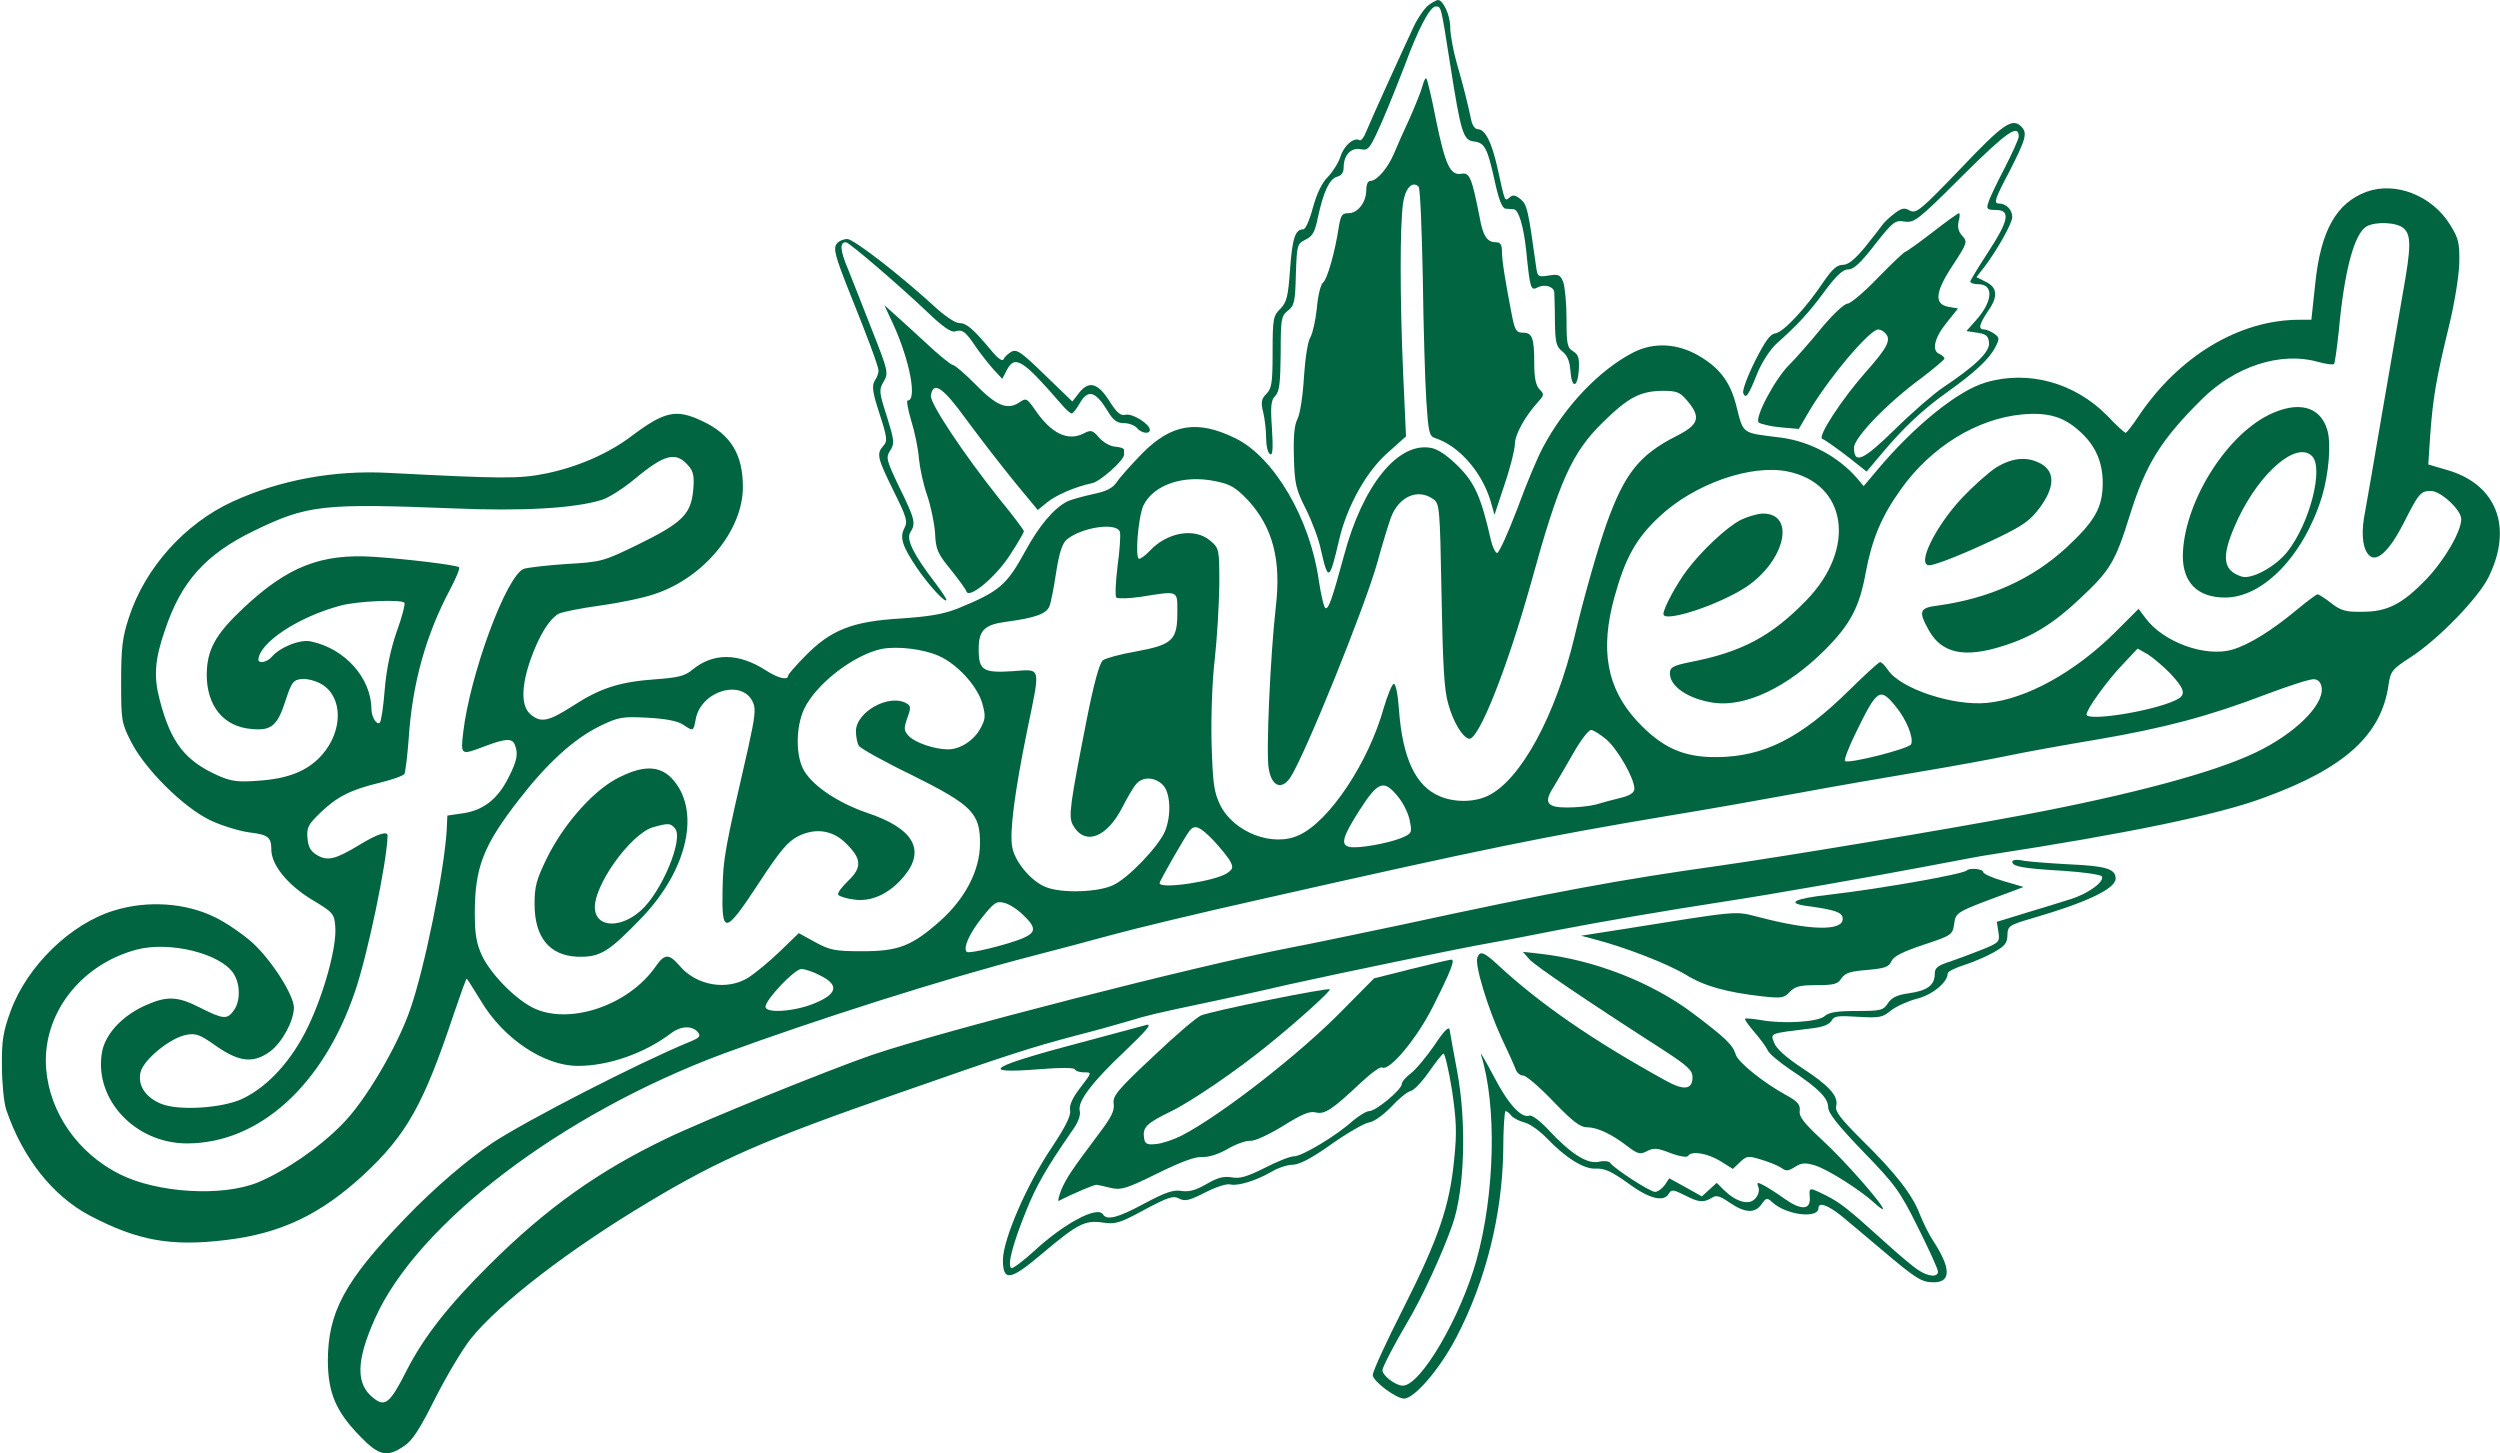 <svg width="774" height="450" viewBox="0 0 774 450" fill="none" xmlns="http://www.w3.org/2000/svg">
<path d="M442.4 1.5C441.2 2.3 439.1 5.3 437.7 8.2C434.1 15.9 424.5 37 423 40.7C422.3 42.5 421.4 43.7 420.9 43.4C419.2 42.4 416.1 45 415 48.5C414.4 50.4 412.6 53.2 411.1 54.8C409.3 56.5 407.7 59.9 406.5 64.2C405.5 68 404.2 71 403.5 71C401 71 400.1 73.7 399.4 83.4C398.8 91.8 398.4 93.5 396.4 95.6C394.2 97.7 394 98.7 394 109C394 118.5 393.7 120.3 392.1 121.9C390.5 123.5 390.3 124.5 391.1 127.7C391.6 129.8 392 133.4 392 135.7C392 138 392.5 140.2 393.2 140.6C394 141.1 394.2 139.1 393.8 132.7C393.3 125.7 393.5 123.9 394.8 122.6C396.1 121.3 396.4 118.7 396.5 109.4C396.5 98.7 396.7 97.8 398.7 96.2C400.7 94.7 401 93.5 401.2 85C401.5 75.8 401.6 75.5 404.2 74.2C406.3 73.2 407.1 71.9 408 67.4C409.7 59.5 411.6 55.3 414 54.7C415.3 54.4 416 53.4 416 51.8C416 48 418.3 45.6 421.3 46.2C423.7 46.7 424.1 46.1 427.9 37.6C430.1 32.5 433.2 24.7 434.9 20.3C439 9.1 442.7 2 444.5 2C446.2 2 446.1 1.6 449 20.1C452.3 41.1 453 43.4 456.3 43.8C459.7 44.2 460.5 45.8 462.8 56.2C464 61.8 465.1 64.5 466.1 64.6C466.9 64.6 468 64.8 468.7 64.8C470.2 65 471.7 70.1 472.5 77.5C473.7 89.4 473.9 90.1 476 89C478.1 87.9 480.9 88.6 481.2 90.4C481.2 91 481.4 95 481.4 99.3C481.5 106.1 481.8 107.3 483.7 108.8C485.2 110 486 111.8 486.2 114.8C486.6 120.4 488.4 120.2 488.8 114.6C489 110.9 488.7 109.8 487.1 108.8C485.2 107.7 485 106.5 485 98.8C485 94 484.5 88.9 484 87.4C483.1 85.1 482.6 84.8 479.5 85.3C476.3 85.8 476 85.7 475.6 82.7C473.1 64.7 472.8 63.4 470.8 61.7C469.2 60.4 468.4 60.2 467.4 61.1C465.8 62.4 466 62.8 463.6 51.9C461.8 43.9 459.8 40 457.5 40C456.7 40 455.8 38.8 455.5 37.2C454.4 32 453 26.4 451 19.5C449.9 15.6 449 10.7 449 8.5C449 4.7 446.8 0 445.2 0C444.8 0 443.5 0.7 442.4 1.5Z" fill="#026541"/>
<path d="M440.4 26.6C440 28.2 438.2 32.6 436.5 36.5C434.7 40.3 432.5 45.3 431.6 47.5C429.7 52 426.3 56 424.3 56C423.5 56 423 57.1 423 58.8C423 62.6 420.4 66 417.5 66C415.5 66 415.1 66.6 414.5 70.2C413.3 78.2 410.9 86.5 409.6 87.5C408.9 88 408 91.6 407.7 95.4C407.3 99.2 406.4 103.2 405.7 104.4C404.9 105.6 404.1 110.8 403.7 116.7C403.4 122.3 402.5 128.2 401.7 129.7C400.7 131.6 400.4 135.4 400.6 141.6C400.8 149.7 401.2 151.5 404.3 157.6C406.2 161.4 408.3 167 408.9 170C411.2 180.2 411.6 180 414.6 167.1C417 156.8 423 146 429.6 140.2L435.3 135.1L434.4 115.3C433.4 92.3 433.4 69.5 434.4 62.8C435.1 58.2 437.3 55.9 439.2 57.8C439.7 58.3 440.2 71 440.5 86.1C440.7 101.2 441.2 118.3 441.6 124.2C442.2 133.6 442.5 135 444.2 135.6C451.6 137.9 458.8 146.1 461.5 155.2L462.7 159.4L465.8 150C467.6 144.8 469 139.1 469 137.5C469 134.6 472.1 128.9 476.3 124.3C478.1 122.3 478.1 122 476.6 120.5C475.5 119.3 475 117 475 112.5C475 104.6 474.4 103 471.5 103C469.5 103 469 102.3 468.1 97.7C466 86.9 465 80.6 465 77.8C465 75.7 464.5 75 463.1 75C460.4 75 459.1 73 458.1 67.3C455.7 55.1 455 53.3 452.5 53.8C449 54.4 447.5 51.2 444.6 37.2C443.3 30.4 441.9 24.6 441.6 24.3C441.3 24 440.8 25.1 440.4 26.6Z" fill="#026541"/>
<path d="M607 52.2C594.6 65.1 593.3 66.2 591.3 65.2C589.6 64.2 588.7 64.4 586.4 66.2C584.8 67.4 583.2 69 582.8 69.6C582.3 70.3 580 73.3 577.5 76.4C574.2 80.4 572.2 82 570.5 82C568.7 82 567.2 83.4 564.6 87.2C559.2 95.3 552.2 102.8 549.7 103.2C548 103.4 546.5 105.6 543.3 111.9C541 116.5 539.4 120.9 539.7 121.7C540.5 123.7 541.3 122.5 544.1 115.5C545.5 112.1 548 108.3 549.9 106.5C556.4 100.7 559.9 97 564.9 90.2C568.6 85.2 570.6 83.4 572.2 83.4C573.8 83.5 576.1 81.4 580.4 75.8C586.1 68.6 586.7 68.1 589.7 68.6C592.7 69 593.8 68.2 607.5 54.5C621.3 40.8 625 38.2 625 42.3C625 43 623 47.4 620.6 52.1C618.2 56.7 615.9 61.5 615.6 62.7C614.9 64.7 615.2 65 617.9 65C622.6 65 621.9 68.3 615.5 78.1C612.5 82.7 610 86.8 610 87.2C610 87.6 611.1 88 612.5 88C617.3 88 617 93.2 611.9 99L608.8 102.5L612.1 103C614.9 103.4 615.6 104 615.8 106.1C616.1 108.9 611.7 113.2 601.5 120C598.8 121.8 592.2 127.5 586.8 132.8C576.9 142.5 574 143.9 574 138.6C574 135.5 584.3 124.8 594.8 117.1C598.7 114.1 602 111.4 602 111C602 110.6 601.3 110 600.5 109.6C598 108.7 598.8 104.7 602.6 100L606.2 95.5L603.3 95C598.7 94.2 599.1 90.4 604.6 82.1C609.1 75.2 609.2 74.9 607.5 73C606.3 71.7 606 70.3 606.4 68.5C606.8 67.1 606.8 66 606.5 66C606.2 66 602.4 68.7 598.2 72C593.9 75.3 590.1 78 589.8 78C589.5 78 585.7 81.6 581.4 86C577.2 90.4 572.9 94 572 94C571 94 567.4 97.4 563.9 101.6C560.5 105.8 556 110.9 554 112.9C549.5 117.3 543.1 129.5 544.5 130.8C545.1 131.3 548.1 132 551.2 132.3L556.9 132.8L559.6 128.2C565.6 117.7 578.8 102 581.5 102C582.2 102 583.3 102.6 583.9 103.4C585.5 105.3 584.2 107.8 577.8 115C570.5 123.2 562.5 135.3 564.2 135.9C564.9 136.1 568.3 138.5 571.7 141.1L577.9 146L582.7 140.3C589.4 132.3 595.4 126.7 603 121.3C611.3 115.4 615.8 111.2 617.7 107.6C619.1 104.9 619.1 104.5 617.4 103.3C616.4 102.6 615 102 614.3 102C612.4 102 612.7 100.5 615.5 96.3C618.7 91.8 618.4 88.9 614.7 87.2L611.9 85.8L614.4 82.6C618.4 77.3 623 69.1 623 67.2C623 64.9 621.1 63 618.8 63C617.2 63 617.6 61.6 622 53.3C627.2 43.1 627.8 41.2 625.8 39.2C623 36.4 620.3 38.2 607 52.2Z" fill="#026541"/>
<path d="M732.6 59.4C723.3 62.9 718.5 71.4 716.8 87.8L715.6 99H711.9C693.3 99 674.7 110.2 662.2 128.7C660.3 131.6 658.4 134 658.1 134C657.8 134 655.1 131.6 652.3 128.6C642.3 118.5 628 114.5 614.8 118.4C606.2 120.9 592.7 131.8 581.2 145.5L577 150.5L574.8 147.9C569 141.3 560.4 136.7 551.5 135.5C538.8 133.9 539.9 134.7 537.4 125C535.5 118 532.2 113.7 525.7 110C519.2 106.3 512 105.9 505.7 109.1C495.2 114.5 484.5 125.7 477.7 138.5C476.2 141.2 472.6 149.7 469.8 157.4C466.9 165 464.1 171.2 463.5 171.2C463 171.2 462.1 169.4 461.6 167.3C458.6 154 456.6 149.5 451.5 144.4C448.3 141.2 445.3 139.1 443.2 138.7C432.9 136.6 421.9 150.2 416.1 172C412.5 185.2 411.4 188.5 410.4 188.3C409.9 188.2 409 184.3 408.3 179.7C405.6 160.5 394.4 141.5 382.5 135.7C370.7 129.9 362.7 131.2 353.6 140.4C350.3 143.8 346.7 147.8 345.8 149.2C344.4 151.2 342.6 152.1 338.3 153C335.1 153.7 331.6 154.7 330.5 155.2C326.3 157.3 321.7 162.8 317.5 170.5C311.6 181.3 309.4 183.1 296.5 188.4C291.9 190.2 287.6 190.9 278.6 191.5C263.9 192.4 257.2 195 249.3 203.1C246.4 206 244 208.8 244 209.2C244 210.7 240.9 210 237.2 207.6C228.7 202.1 220.8 202 214.3 207.4C212 209.3 209.9 209.8 203 210.3C191.8 211.1 185.9 213 177.4 218.5C169.8 223.4 167.4 223.9 164.2 221.1C161.3 218.6 161.3 212.5 164.4 203.8C167 196.6 170.1 191.6 173 190C174 189.5 179.7 188.3 185.7 187.5C191.6 186.7 199.3 185.1 202.7 183.9C217.9 178.9 230 164.2 230 150.8C230 140.6 226.2 134.5 217.5 130.4C209.3 126.5 205.8 127.3 195.4 135.1C188.4 140.4 178.8 144.6 169 146.6C160.6 148.3 155.3 148.2 120.2 146.4C103.5 145.5 86.6 148.6 72 155.3C57.2 162.1 44.9 175.8 39.9 191.2C37.9 197.3 37.5 200.5 37.5 211C37.5 222.9 37.6 223.8 40.5 229.5C44.8 238.1 56.9 250.1 65.2 254C68.8 255.7 74.2 257.3 77.1 257.7C82.9 258.4 84 259.1 84 263C84 267.8 89 273.9 96.5 278.5C103.2 282.5 103.5 282.9 103.8 286.9C104.3 293.1 100.4 307.3 95.4 317.8C90.4 328.2 83.1 336.3 75.2 340.1C69.1 343.1 55.2 344 49.8 341.7C45 339.7 42.6 336 43.5 332C44.4 328.1 52.6 321.4 57.6 320.4C60.7 319.8 61.9 320.3 67 323.9C74.2 328.9 78.6 329.3 83.8 325.4C87.5 322.5 90.9 316.1 91 312C91 308.1 84.1 297.3 78.2 291.9C75.3 289.3 70 285.6 66.4 283.9C57.4 279.5 45.6 278.7 35.3 281.9C21.8 286 8.4 299.1 3.3 313C1 319.3 0.5 322.1 0.6 330C0.6 335.3 1.2 341.3 1.9 343.5C7 358.5 16.3 370.3 27.9 376.4C42.6 384.1 52.9 386 70 383.9C86.9 381.9 99.3 376 112.7 363.6C125.9 351.3 131.2 341.8 140.4 314.2C142.5 308 144.3 303 144.5 303C144.6 303 146.6 306.1 148.9 309.9C155.8 321.5 168.4 330 178.9 330C188.5 330 199.6 326.1 207.9 319.8C210.8 317.6 214.3 317.5 216 319.5C217.1 320.8 216.6 321.3 213.4 322.6C197.4 329.2 163.2 346.8 152.5 353.8C144.9 358.9 134.4 367.8 125.5 377.1C106.7 396.6 101.5 406.2 101.5 421.5C101.6 431.3 104 437 111.5 444.7C117.3 450.7 119.8 451.3 125.1 447.7C127.7 446 130 442.4 134.8 432.8C138.3 425.9 143.3 417.5 145.9 414.3C154.6 403.5 176.4 386.7 200.9 372.1C222.9 358.9 236.9 352.8 278.3 338.4C312 326.6 319.1 324.3 333.5 320.5C339 319.1 346.2 317.1 349.5 316.1C355.5 314.3 356.9 313.9 375.5 310C381 308.8 391.4 306.6 398.5 304.9C414.7 301.3 452.3 293.5 461 292C464.6 291.4 474 289.6 482 288C494.9 285.5 515.1 282 534 279.1C546.7 277.2 582 271 597.1 268.1C605.6 266.5 613.9 264.9 615.5 264.7C658.4 258.1 686.7 252.3 701.1 246.9C726 237.8 737.3 227.5 739.5 212C740.1 207.8 740.6 207.2 746.3 203.5C754.7 198.1 767.3 185.2 770.5 178.6C778.1 163.1 772.9 149.9 757.6 145.5L751.8 143.8L752.4 134.6C753.2 123.6 754.2 117.3 758.2 101C759.9 94 761.3 85.4 761.4 81.4C761.5 75.2 761.2 73.8 758.5 69.5C752.9 60.5 741.6 56.1 732.6 59.4ZM744.2 70.7C746.5 72.8 746.5 76.4 744 90.3C742.9 96.5 740 113.6 737.4 128.5C734.9 143.3 732.4 157.7 731.9 160.3C731 165.9 731.6 170.4 733.7 172.1C736 174.1 740 170.2 744.2 161.9C748.8 152.8 749.4 152 752.6 152C755.7 152 762 157.9 762 160.7C762 164.5 756.9 173.3 751.3 179.2C743.8 187 739.2 189.4 731.4 189.4C726.3 189.5 724.8 189.1 721.7 186.7C719.8 185.2 717.9 184 717.5 184C717.2 184 714.3 186.1 711.2 188.7C703.4 195.2 696.3 199.6 691.2 201.1C682.8 203.6 669.7 198.8 664.2 191.3L662.1 188.5L654.8 195.8C642.4 208.1 627.4 216.4 615.3 217.6C604.8 218.7 588.3 213.2 584.5 207.4C583.6 206.1 582.6 205 582.1 205C581.6 205 577.3 209 572.4 213.8C557.5 228.5 546.1 234.3 531.5 234.4C521.2 234.5 514.5 231.5 506.8 223.2C497.4 213 495.3 201.1 499.9 184.6C503.2 172.7 506.6 166.6 513.7 160C524.5 149.8 542.2 143.6 553.6 146C571.8 149.8 574.8 169.7 559.4 185.7C548.6 196.9 539.3 201.9 523.2 205C517.9 206.1 517 206.6 517 208.5C517 212.6 522.9 216.5 530.7 217.6C540.6 218.9 553.5 212.7 565 201.2C572.9 193.3 575.7 187.9 577.6 177.4C579.6 166.8 582.5 159.9 588.5 151.5C597.9 138.3 612.1 129.6 626.1 128.3C634 127.6 638.8 129 643.6 133.3C648.6 137.6 651 142.9 651 149.5C651 157.1 648.6 161.3 639.9 169.4C629.2 179.3 615.9 185.3 599.8 187.5C594.2 188.2 593.9 189.3 597.2 195.2C601.2 202.3 608.2 203.8 620.1 200C629.1 197.2 635.9 193 644.1 185.2C653.4 176.5 654.9 173.9 659.4 159.5C664.3 143.8 669 136.2 681.6 123.7C691.9 113.4 706.1 108.8 717.5 112C720 112.7 722.3 113 722.6 112.7C722.9 112.4 723.5 107.8 724.1 102.4C725.8 83.7 728.9 72.3 732.7 70.1C735.5 68.5 742.1 68.8 744.2 70.7ZM522.4 124.1C526.7 129.2 526 131.5 519 135C507.6 140.8 503 146.5 497.4 162.1C494.7 169.7 490.3 185.1 487.5 197C481.7 221.4 470.8 241.6 460.6 246.4C456.4 248.4 450.3 248.5 445.7 246.5C438.3 243.4 434.2 234.8 433.1 219.5C432.8 215 432.1 211.6 431.5 211.7C431 211.8 429.6 215.1 428.4 219.2C423.7 236 411.7 254.1 402.3 258.5C394.2 262.4 382.1 257.8 377.8 249.3C375.8 245.1 375.5 242.8 375.1 230C374.9 221.8 375.3 210.5 376.1 204C376.8 197.7 377.4 187.4 377.5 181.2C377.5 170 377.5 169.8 374.7 167.4C369.9 163.3 361.4 164.7 355.9 170.6C354.7 171.9 353.2 173 352.7 173C351.3 173 352.4 160 354 156.5C357.2 150 366.5 146.9 376.4 149C380.9 149.9 382.6 150.9 386.4 154.9C394 163.2 396.7 173.2 395 187.8C393.3 202.7 391.9 233.4 392.8 238C393.7 243.5 396.8 244.7 399.5 240.7C404.1 233.6 422.6 187.9 426.5 173.9C427.9 168.7 429.8 162.6 430.6 160.3C433 153.8 438.9 151.1 443.7 154.5C445.7 155.9 445.8 156.9 446.3 184.2C446.7 205.8 447.1 213.8 448.4 218C449.9 223.5 452.7 228.1 454.7 228.7C457.6 229.7 466.5 207.3 474 180.5C482.6 149.2 486.6 140.2 496.1 130.9C504.1 123 507.8 121.1 514.7 121C519.2 121 520.1 121.4 522.4 124.1ZM213.3 144.4C214.7 146 215 147.7 214.6 151.9C213.9 159.2 211.2 161.9 197.5 168.6C186.8 173.8 186.2 174 175.5 174.6C169.5 175 163.5 175.7 162.2 176.1C156.8 178.1 145.5 208.8 143.4 226.8C142.6 233.9 142.6 233.9 150.2 231C156.6 228.6 158.6 228.5 159.4 230.6C160.5 233.4 160.1 235.5 157.4 240.8C154.1 247.4 149.6 250.9 143.3 251.8L138.5 252.5L138.3 257C137.5 269.9 131.5 299.6 127 312.5C123 324.1 113 341 106 348C98.9 355.3 88.5 362.4 80 366C69 370.6 48.7 369.4 37 363.5C24.1 357 15.4 344.5 14.3 331C12.9 314.3 24.7 298.7 42.3 294C52.5 291.3 68.3 295.2 72.3 301.4C74.4 304.6 74.5 309.9 72.4 312.8C70.4 315.7 69.1 315.6 62 312C54.8 308.3 51.5 308.3 44.5 311.5C37.3 314.9 32.3 320.6 31.5 326.2C29.3 340.6 42 354 57.9 354C80.2 354 100.1 336 109.9 307C113.8 295.7 119.8 266.9 120 258.7C120 257.2 117 258.1 111.4 261.5C103.8 266.1 101.4 266.7 98.1 264.7C96.2 263.6 95.4 262.2 95.2 259.5C94.9 256.2 95.4 255.3 99.2 251.6C104.4 246.6 108.6 244.5 117.7 242.3C121.4 241.4 124.8 240.2 125.2 239.6C125.5 239.1 126.1 234.3 126.5 229.1C127.6 211.7 131.8 196.6 139.5 182.2C141.3 178.8 142.5 175.8 142.1 175.6C141 174.9 126.3 173.1 115.9 172.4C99.4 171.3 89 175.4 75.2 188.4C66.6 196.5 64.1 201.2 64 208.8C64 218.6 69.2 225 77.9 225.7C84 226.3 85.9 224.7 88.4 216.9C90.3 211.1 90.8 210.5 93.5 210.2C95.2 210.1 97.9 210.8 99.7 211.9C106.2 215.9 106.2 226.3 99.7 233.7C95.4 238.6 89.3 241.1 80.1 241.7C73.7 242.2 71.6 241.9 67.7 240.2C57.3 235.6 52.9 229.9 49.5 216.9C47.5 209.5 47.9 204.2 51.1 195C56.1 180 63.7 171.6 78.5 164.4C95.2 156.3 99.6 155.8 140.5 157.4C161.7 158.3 177.7 157.4 186.2 154.8C188.3 154.2 192.9 151.3 196.5 148.3C206 140.4 209.4 139.7 213.3 144.4ZM346.7 164.6C347 165.4 346.7 170.2 346 175.2C345.4 180.1 345.2 184.6 345.6 185C346.1 185.4 349.4 185.3 353 184.8C365.1 182.9 364.5 182.6 364.5 189.7C364.5 198.2 363 199.6 351.7 201.7C346.9 202.5 342.3 203.8 341.5 204.4C340.4 205.2 338.7 211.4 336.4 223C331.2 249.5 330.8 252.7 332.1 255.3C335.7 262 342.7 259.5 347.6 249.7C349.1 246.8 350.9 243.7 351.8 242.7C353.8 240.4 357.5 240.5 360 243C362.4 245.4 362.7 252.4 360.7 257.3C358.7 262.1 349.1 272.1 344.5 274.1C339.7 276.3 328.4 276.6 323.7 274.6C319.2 272.8 314.2 266.8 313.4 262.3C312.5 257.7 314.1 245.4 318 226.2C322.2 205.8 322.5 207.2 313.5 207.8C304.3 208.4 303 207.5 303 201C303 195.2 304.7 193.4 311.5 192.5C320.6 191.3 324 190 324.9 187.7C325.4 186.5 326.3 181.7 327 177.1C327.9 171.3 328.9 168.2 330.2 167.1C334.7 163.3 345.5 161.6 346.7 164.6ZM125.2 186.6C125.5 186.9 124.5 191 122.8 195.6C120.9 201.1 119.6 207.4 119.1 213.6C118.7 218.8 118 223.4 117.6 223.7C116.7 224.7 115 222 115 219.5C114.9 209.9 106.8 200.8 96.3 198.6C93 197.8 86.6 200.4 84.1 203.4C82.7 205 80 205.6 80 204.2C80.3 199 92.3 191 105.4 187.5C110.5 186.1 124.2 185.5 125.2 186.6ZM290.5 203C296.3 205.5 302.5 212.3 304.1 217.7C305.2 221.7 305.1 222.6 303.6 225.4C301.6 229.2 297.3 232 293.5 232C289.3 232 283.2 229.9 281.3 227.8C279.8 226.2 279.8 225.5 280.9 222.3C282 219.4 282 218.6 280.9 217.9C275.6 214.5 265 220.3 265 226.4C265 228.1 265.4 230.1 265.9 230.9C266.4 231.7 273.7 235.8 282.2 239.9C301.1 249.3 303.5 251.8 303.4 261.4C303.3 269.6 298.8 278.2 291.1 285.1C282.3 292.9 278.2 294.5 267 294.5C258.5 294.5 257 294.2 252.4 291.7L247.3 288.9L241.4 294.6C238.2 297.7 233.8 301.3 231.8 302.6C225.2 306.8 215.6 305.2 210.4 299C207.1 295.2 205.8 295.2 203 299.2C194.6 311.4 175.9 317.6 164.8 311.9C159.2 309 151.9 301.5 149.2 295.8C147.5 292.1 147 289.2 147 282.8C147 268.5 149.6 261.8 160.8 247.4C169.5 236.2 177.6 228.8 185.7 224.8C191.5 222 192.5 221.8 200.4 222.2C206 222.5 209.7 223.2 211.4 224.3C214.7 226.5 214.7 226.5 215.4 222.6C217.1 213.8 229.8 210.1 233.1 217.4C234.1 219.4 233.7 222.2 231.6 231.7C224.3 263.4 223.9 265.7 223.7 275.5C223.4 289.5 224.5 289.3 234.8 273.6C241.5 263.4 243.8 260.6 247.1 258.9C252.5 256.2 257.9 257 262 261.2C266.8 265.9 266.9 268.6 262.6 272.7C260.6 274.6 259.2 276.5 259.5 277C259.8 277.5 262 278.2 264.4 278.5C269.8 279.3 275.4 276.7 279.9 271.3C286.7 263.1 282.8 256.4 268.3 251.6C259.6 248.6 251.9 243.5 249 238.7C246.3 234.3 246.3 225.1 249 219.4C252.8 211.6 264.4 202.7 273 200.9C277.8 200 285.7 200.9 290.5 203ZM672.1 208.7C676.7 213.7 676.9 215.3 673.3 216.9C665.9 220.3 646 223.4 646 221.2C646 219.6 652.1 211.1 657 205.9L661.8 200.8L665 202.6C666.7 203.7 669.9 206.4 672.1 208.7ZM718.8 213C719.4 218.4 710.4 227.2 698.5 232.9C685.7 239.1 660 246 626 252.4C602.7 256.8 552.2 265.2 532.5 268C501.8 272.3 481.5 276 433.5 286.4C422 288.8 406.4 292.1 399 293.5C369.6 299.2 292.1 319.1 270 326.6C256.9 331.1 217.9 346.9 206.5 352.4C185.2 362.6 169.1 374.1 151.5 391.6C138.9 404.1 131.2 413.9 125.9 424.3C120.8 434.4 119.2 435.7 115.7 432.9C110.1 428.6 110.2 421.4 116.1 408.2C129.3 378.7 174 344.8 224 326.2C252.6 315.7 292.1 303.1 319.5 296C326.1 294.3 337.1 291.4 344 289.5C350.9 287.6 371.6 282.6 390 278.5C460.7 262.5 478.7 258.9 516.9 252.5C528.6 250.6 546.6 247.4 556.9 245.5C567.1 243.6 583.8 240.7 594 239C604.2 237.3 616.8 235 622 233.9C627.2 232.8 639.4 230.6 649 229C670.2 225.4 684.3 221.6 701.5 215C708.7 212.3 715.4 210.1 716.5 210.3C717.8 210.4 718.6 211.4 718.8 213ZM586.9 218.7C590.2 222.7 592.5 228.3 591.7 230.4C591.1 231.8 572.2 236.6 571.2 235.6C570.9 235.2 572.3 231.5 574.4 227.2C581.2 213.2 582 212.7 586.9 218.7ZM497.4 229C501 232.2 506 241 506 244.2C506 245.4 504.7 246.3 501.8 247C499.4 247.6 495.9 248.5 494 249.1C492.1 249.6 488.1 250 485.2 250C478.9 250 477.9 248.5 480.9 243.8C482 242 484.8 237.2 487.1 233.2C489.3 229.3 491.8 226 492.6 226C493.3 226 495.5 227.4 497.4 229ZM433.1 247C434.6 248.9 436.2 252.2 436.5 254.3C437.2 257.8 437.1 258.1 433.7 259.5C429.7 261.1 420.4 262.8 417.8 262.2C414.9 261.6 415.7 259 421 250.7C426.8 241.7 428.5 241.2 433.1 247ZM375.7 260.2C377.9 262.6 380.3 265.5 380.9 266.7C381.9 268.6 381.7 269.1 379.8 270.4C375.8 272.9 359 275.4 359 273.4C359 272.8 366.8 259.1 368.3 257.2C369.9 255.2 371.4 255.8 375.7 260.2ZM316.8 283.3C320.9 287.2 320.8 288.7 316.6 290.5C311.8 292.5 300 295.4 299.3 294.7C298.1 293.5 300.1 289 304.1 284C307.7 279.5 308.5 278.9 310.8 279.5C312.3 279.8 315 281.5 316.8 283.3ZM254.1 302.1C259.9 305 259.2 307.8 252 310.7C245.9 313.2 237 313.8 237 311.7C237 309.5 246 300 248.1 300C249.2 300 251.9 300.9 254.1 302.1Z" fill="#026541"/>
<path d="M702.3 128.5C688.6 135.4 676 156.2 675.8 172.1C675.8 180.4 680.4 185 688.9 185C700.7 185 713.3 171.9 718.9 153.7C721 146.6 721.8 137.2 720.5 133C718.3 125.7 711.4 124 702.3 128.5ZM715.8 141.2C719.5 144.9 715.1 162.1 708.1 170.9C704.5 175.4 697.1 179.5 694 178.5C687.8 176.5 687.6 171.9 693 160.4C699.9 146 711.1 136.5 715.8 141.2Z" fill="#026541"/>
<path d="M617.9 144.8C615.5 146.4 610.8 150.6 607.4 154.2C599.1 163.1 593.3 175 597.3 175C599.2 175 608.5 171.3 618.7 166.4C626.4 162.7 628.7 161 631.5 157.2C636.1 151 636.3 146.2 632.1 143.7C627.8 141.2 623.1 141.6 617.9 144.8Z" fill="#026541"/>
<path d="M538.7 161.1C534.5 163.3 526.9 170.4 522.3 176.5C519 180.9 515 188.3 515 190.1C515 192.9 531.9 187.4 540.5 181.8C552.7 173.7 556.1 158.9 545.7 159C543.9 159.1 540.8 160 538.7 161.1Z" fill="#026541"/>
<path d="M190.5 241.3C183 245.5 174.3 255.5 169.2 265.9C166.1 272.3 165.5 274.4 165.5 279.9C165.5 290.2 170.1 295.8 178.7 296.2C185.8 296.4 188.3 294.9 198.7 284.1C213 269.2 217.1 250.7 208 241C204 236.8 198.6 236.9 190.5 241.3ZM209 256.5C211.7 259.8 204.8 276.3 198.3 282C192.2 287.4 184.8 287.2 184.2 281.6C183.4 274.7 195.1 258.2 202.2 256.1C206.9 254.8 207.6 254.8 209 256.5Z" fill="#026541"/>
<path d="M259.1 75.4C257.9 76.9 258.5 79.2 263 90.5C268.5 104.1 272 113.5 272 114.8C272 115.5 271.5 116.9 270.8 117.9C269.9 119.5 270.1 121.4 272.3 128.1C274.7 135.5 274.8 136.6 273.5 138C271.3 140.5 271.6 141.7 276.6 151.9C280.7 160.1 281.1 161.5 280 163.5C278.5 166.4 279.3 169.1 284 176C287.6 181.3 293 187.1 293 185.7C293 185.3 291.4 182.9 289.5 180.4C282.9 171.8 280.5 167 281.8 164.9C283.6 162 283.3 160.8 278.5 151C274.4 142.4 274.2 141.7 275.6 139.5C277 137.3 276.9 136.5 274.6 129C272.1 121.3 272.1 120.7 273.6 118.1C275.1 115.5 275 114.9 270.1 102.5C267.3 95.3 263.9 86.7 262.5 83.2C260.1 77.5 259.9 75 261.9 75C262.9 75 278.8 88.7 287.2 96.7C291.9 101.2 294.5 103 295.7 102.6C298 101.9 298.9 102.6 302.2 107.5C303.7 109.7 306.2 112.8 307.6 114.4L310.3 117.3L311.7 114.6C314.2 109.8 316.6 111.3 328.3 124.8C329.8 126.6 331.3 128 331.8 128C332.2 128 333.3 126.6 334.2 125C336.8 120.4 339.1 121 342.9 127.2C344.6 130.1 345.8 131 348 131C349.5 131 351.3 131.7 352 132.5C353.4 134.2 356 134.5 356 133.1C356 131.3 350.6 127.9 348.5 128.4C347 128.8 345.8 127.9 343.5 124.2C339.9 118.5 337.1 117.8 334.1 121.6L332 124.3L323.5 116.1C316.2 109 314.8 108 313.1 108.9C312.1 109.5 311 110.5 310.7 111.2C310.4 112 308.9 111 306.9 108.5C301.2 101.7 299.2 100 296.9 100C295.7 100 292.3 97.7 289.1 94.7C278.5 85 264.3 74 262.3 74C261.2 74 259.7 74.6 259.1 75.4Z" fill="#026541"/>
<path d="M276.6 100.5C281.7 111.7 284 124 281 124C280.6 124 281.1 126.8 282.1 130.2C283.2 133.7 284.3 139 284.5 142C284.8 145 285.9 150.2 287.1 153.5C288.2 156.8 289.3 162 289.5 165.1C289.7 170.1 290.3 171.4 294.3 176.3C296.7 179.3 299 182.4 299.2 183.1C300 185.6 308.6 178.4 312.9 171.5C315.2 168 317 164.8 317 164.5C317 164.1 313.7 159.7 309.6 154.7C298.5 140.8 287.9 124.9 288.2 122.5C288.9 117.8 291.9 119.8 299.4 130.2C303.6 135.9 310.2 144.4 314.1 149.2L321.3 157.9L324.1 155.6C326.9 153.3 332.8 150.7 338.1 149.6C340.6 149.1 348 142.5 348 140.8C348 140.4 348 139.7 348 139.3C348 138.8 346.8 138.4 345.3 138.3C343.7 138.2 341.5 136.9 340.3 135.5C338.2 133.1 337.8 133 335.3 134.3C330.5 136.6 325.5 134.2 320.6 127.1C317.9 123.2 317.7 123.1 315.4 124.7C311.8 127 308.4 125.6 301.9 118.9C298.7 115.7 295.6 113 295 113C294.5 113 290.7 110 286.7 106.2C282.7 102.5 278.2 98.4 276.6 97L273.8 94.5L276.6 100.5Z" fill="#026541"/>
<path d="M623 266.8C623 268.3 626.5 268.9 638.8 269.6C645 270 650.4 270.8 650.7 271.3C651.7 272.9 646.6 276.6 641.3 278.3C638.7 279.1 632.4 281.1 627.3 282.6L618.2 285.4L618.7 288.5C619.2 291.5 618.9 291.8 614.4 293.7C611.7 294.8 607.1 296.5 604.3 297.5C599.9 298.9 599 299.6 599 301.5C599 305 596.7 306.7 591.1 307.5C587.4 308 585.7 308.8 584.5 310.6C583.1 312.8 582.3 313 574.8 313C568.8 313 566.2 313.4 564.9 314.6C562.9 316.4 552.1 317.1 545.1 315.8C542.7 315.4 540.5 315.2 540.3 315.4C540 315.6 541.4 317.5 543.3 319.7C545.1 321.8 546.9 324.3 547.3 325.2C547.6 326.1 550.7 328.7 554.2 331.1C563 336.9 566 340 566 342.8C566 344.6 569 348.4 576.8 356.5C586.7 366.7 588.2 368.7 593.8 380C597.2 386.8 600 392.9 600 393.7C600 395.5 597 395.3 593.9 393.2C592.4 392.3 587.7 388.3 583.4 384.4C572.2 374.3 570 372.5 565.3 370.1C560 367.5 560.1 367.5 560.3 370.7C560.6 374.6 557.7 374.8 552.6 371.2C550.4 369.6 547.4 367.7 546.1 367C544 365.9 543.8 366 544.4 367.5C544.8 368.6 544.4 370 543.4 371.1C541.5 373.2 537.7 372.2 533.9 368.6L531.5 366.2L529.2 368.3L526.9 370.4L521.9 367.6L516.8 364.8L515.4 366.9C514.5 368.1 513.2 369 512.4 369C510.8 369 499.6 361.7 498.5 360C498.2 359.5 496.6 359.3 494.9 359.7C491.3 360.4 486.3 357.2 479.4 349.8C476.8 347 474.2 345.1 473.5 345.4C471 346.3 466.9 341.8 462.4 333.1C459.9 328.4 458.2 325.4 458.5 326.5C463.5 342.2 462.8 369.8 457.1 390.2C452.1 408 439.8 429 434.3 429C432.1 429 428 425.9 428 424.2C428 423.3 431.9 415.8 435.7 409.4C440.2 401.9 446.7 387.8 449.7 379.1C453.5 368.2 454.1 347.3 451.1 331.5C450 325.4 448.9 319.7 448.8 318.8C448.6 317.6 447 319.2 444.1 323.6C441.6 327.2 438.4 331.1 436.8 332.3C435.3 333.4 434 334.9 434 335.6C434 337.3 426 344 423.9 344C423 344 420.6 345.5 418.6 347.2C413.6 351.7 403.1 358 400.6 358C399.4 358 395.4 359.6 391.5 361.6C386.1 364.3 383.8 365 381.3 364.5C378.8 364.1 376.9 364.6 373.5 366.6C370.2 368.5 368.1 369.1 365.7 368.7C363.2 368.3 360.7 369.2 354.3 372.6C346.2 377 342.7 377.9 341.5 376C339.8 373.2 329.4 378.8 320.3 387.2C316.8 390.4 313.6 392.8 313.1 392.6C311.8 391.8 313.5 385.3 317.6 375.1C320.8 367.1 323.9 361.7 332.2 349.7C333.8 347.5 334.6 345.2 334.3 344C333.5 341.1 337.9 335.2 348.4 325.3C354.8 319.2 356.8 316.9 355 317.3C353.6 317.7 345.8 319.8 337.5 322C305.9 330.3 302.1 332.6 322.2 331C328.4 330.5 332.6 330.5 332.8 331.1C333 331.6 334.3 332 335.6 332C338.1 332 338.1 332 334.5 336.7C332 339.9 331 342.2 331.3 343.8C331.6 345.4 329.9 348.8 325.6 355.3C317.9 366.7 310.6 383.6 310.5 390C310.5 396.9 312.8 396.5 322.8 388C333.6 378.9 335.9 377.7 341.4 378.5C345.3 379.1 346.7 378.7 354.4 374.5C361.7 370.6 363.3 370.1 365.1 371.1C366.9 372 368.2 371.7 373.1 369.2C376.4 367.5 379.8 366.4 380.9 366.7C383.2 367.3 389 365.5 393.8 362.7C395.6 361.6 398.6 360.6 400.3 360.6C402.5 360.5 406.4 358.4 412.4 354.1C417.4 350.6 422.5 347.7 423.9 347.5C425.3 347.3 428.2 345.3 430.7 342.7C433 340.2 435.7 338 436.7 337.8C437.7 337.6 440.2 335 442.3 332C444.4 329 446.4 326.4 446.9 326.2C447.3 326.1 448.5 331.1 449.5 337.3C450.9 346.9 451.1 350.4 450.2 359.1C448.8 373.4 445.4 383.4 434.4 405.2C429.2 415.4 425 424.6 425 425.7C425 427.6 432.2 433 434.7 433C437.9 433 445.8 423.8 450.8 414.2C460 396.7 465.1 376 465.4 356.3C465.4 349.5 465.8 344 466.1 344C466.5 344 467.3 344.6 467.9 345.4C468.6 346.2 470.4 347.1 471.9 347.5C473.4 347.8 476.4 349.9 478.6 352.1C484.8 358.6 490.5 362.1 494.2 361.8C496.8 361.7 499 362.7 504 366.3C510.6 371.2 515.2 372.3 516.7 369.5C517.5 368.2 518.1 368.3 521.5 370C526 372.3 527.3 372.4 529.9 370.9C531.3 369.9 532.4 370.2 535.6 372.4C540.3 375.6 543.4 375.7 545.4 372.8C546.8 370.8 547.1 370.7 548.8 372.3C553.1 376.2 563 377.4 563 374C563 372.1 565.7 373 569.8 376.2C572 378 577.6 382.7 582.2 386.6C593.3 396 594.9 397 598.7 397C604.1 397 604 392.6 598.6 384.3C597.2 382.2 595.4 378.5 594.4 376C592.1 369.9 586.9 363.2 576.5 353C569.8 346.3 568 344 568.5 342.4C569.2 339.3 566.3 336.1 557.7 330.5C553 327.4 549.9 324.6 549.3 322.9C548.1 319.8 547.6 320 560.8 318.4C564.3 318 566.3 317.2 567 316.1C567.8 314.5 569 314.4 575.2 314.8C581.9 315.2 582.9 315 585.5 312.8C587.2 311.5 590.8 309.9 593.5 309.2C598.3 308 603 304.1 603 301.4C603 300.8 605.4 299.6 608.3 298.7C611.1 297.8 615.3 296 617.5 294.7C620.7 292.9 621.5 291.9 621.5 289.5C621.6 286.7 621.9 286.4 629.5 284.2C646.3 279.3 655 275.1 655 272C655 269 652 268.1 640.7 267.6C634.9 267.3 628.6 266.8 626.6 266.5C624.4 266 623 266.2 623 266.8Z" fill="#026541"/>
<path d="M608.9 269.5C607.6 270.7 581.8 275.2 566.3 277C555.5 278.2 552.8 279.6 559.5 280.5C568.4 281.7 570.5 282.5 570.5 284.5C570.5 288.3 560.5 288.1 544.8 284C536.7 282 539.9 281.7 501 287.9L489.5 289.7L494 290.9C503.5 293.4 516.3 298.4 521.8 301.7C527.6 305.3 534.4 307.2 545.8 308.5C551.5 309.1 552.4 309 554.1 307.1C555.7 305.4 557.3 305 562.4 305C567.7 305 569 304.7 570.1 302.9C571.3 301.2 572.9 300.7 578.1 300.3C583.5 299.8 584.8 299.4 585.6 297.6C586.2 296.1 589 294.7 595.5 292.5C604.3 289.6 604.5 289.4 605 286.1C605.5 282.4 605.5 282.4 621.5 276.5L626.5 274.6L620.3 272.8C616.8 271.8 614 270.5 614 270C614 269 609.7 268.6 608.9 269.5Z" fill="#026541"/>
<path d="M457.4 296.4C456.5 298.7 460.6 312 464.8 321.2C467 325.8 469 330.3 469.3 331.2C469.7 332.2 470.7 333 471.6 333C472.5 333 476.7 336.6 480.9 341C486.9 347.2 489.2 349 491.3 349C494.5 349 499 351.1 504 355C507.1 357.3 507.8 357.5 509.9 356.4C512 355.3 513.1 355.4 517.2 357C519.8 358 522.3 358.4 522.6 357.9C523.6 356.2 528.5 357 532.5 359.4L536.5 361.9L538.7 359.8C540.8 357.8 541.3 357.8 545.2 359C547.6 359.7 550.3 360.8 551.4 361.5C553 362.7 553.6 362.6 555.7 361.3C557.7 360 558.8 359.9 561.9 360.8C565.8 362 576.1 368.5 580.5 372.6C581.9 373.9 583 374.6 583 374.3C583 372.9 571 359.2 564.2 353C558.5 347.7 556.9 345.7 557.2 343.9C557.4 342 556.6 341 552.9 339C546 335.2 538.1 328.9 537.4 326.5C536.4 323.4 534.3 321.4 524.1 313.7C511.3 304.1 493.6 297.2 477 295.3L471.5 294.7L473.5 297C475.3 299 490.4 309.3 515.3 325.3C522.5 330 524 331.4 524 333.5C524 337.4 521.3 337.7 515.6 334.5C493.1 322.1 476.6 310.7 463.6 298.6C459.4 294.7 458.2 294.3 457.4 296.4Z" fill="#026541"/>
<path d="M436.9 300L425.4 302.9L415.9 312.5C402.7 326.1 378 345.3 365.8 351.6C363.2 352.9 359.599 354.1 357.799 354.2C354.999 354.5 354.399 354.1 354.199 352.2C353.699 349 355.099 347.7 362.3 344.2C368.4 341.3 382.7 331.6 392.5 323.6C401.1 316.7 412.1 306.8 411.7 306.3C411.1 305.7 375 313 371.8 314.4C370.4 315 363.6 320.8 356.799 327.3C345.799 337.6 344.399 339.4 344.799 341.8C345.099 343.9 344 346 340.3 350.9C331.6 362.5 330.3 364.5 328.6 368.3C327.8 370.4 327.4 372 327.8 371.8C332.4 369.4 338.7 366.8 339.5 366.8C340.1 366.9 342.099 367.3 343.999 367.8C347.099 368.5 348.799 368 358.299 363.3C365.6 359.7 370.2 358 372.3 358.2C374.3 358.3 377.3 357.3 380.1 355.7C382.6 354.2 385.8 353.1 387.1 353.2C388.5 353.3 392.8 351.3 397.2 348.6C403 345 405.5 343.9 407.3 344.4C410.1 345.1 412.4 343.6 421.2 335.3C424.4 332.3 427.4 330.1 427.9 330.5C430.1 331.8 438.8 321.4 443.7 311.5C449.2 300.6 450.6 297 449.3 297.1C448.9 297.1 443.3 298.4 436.9 300Z" fill="#026541"/>
</svg>
